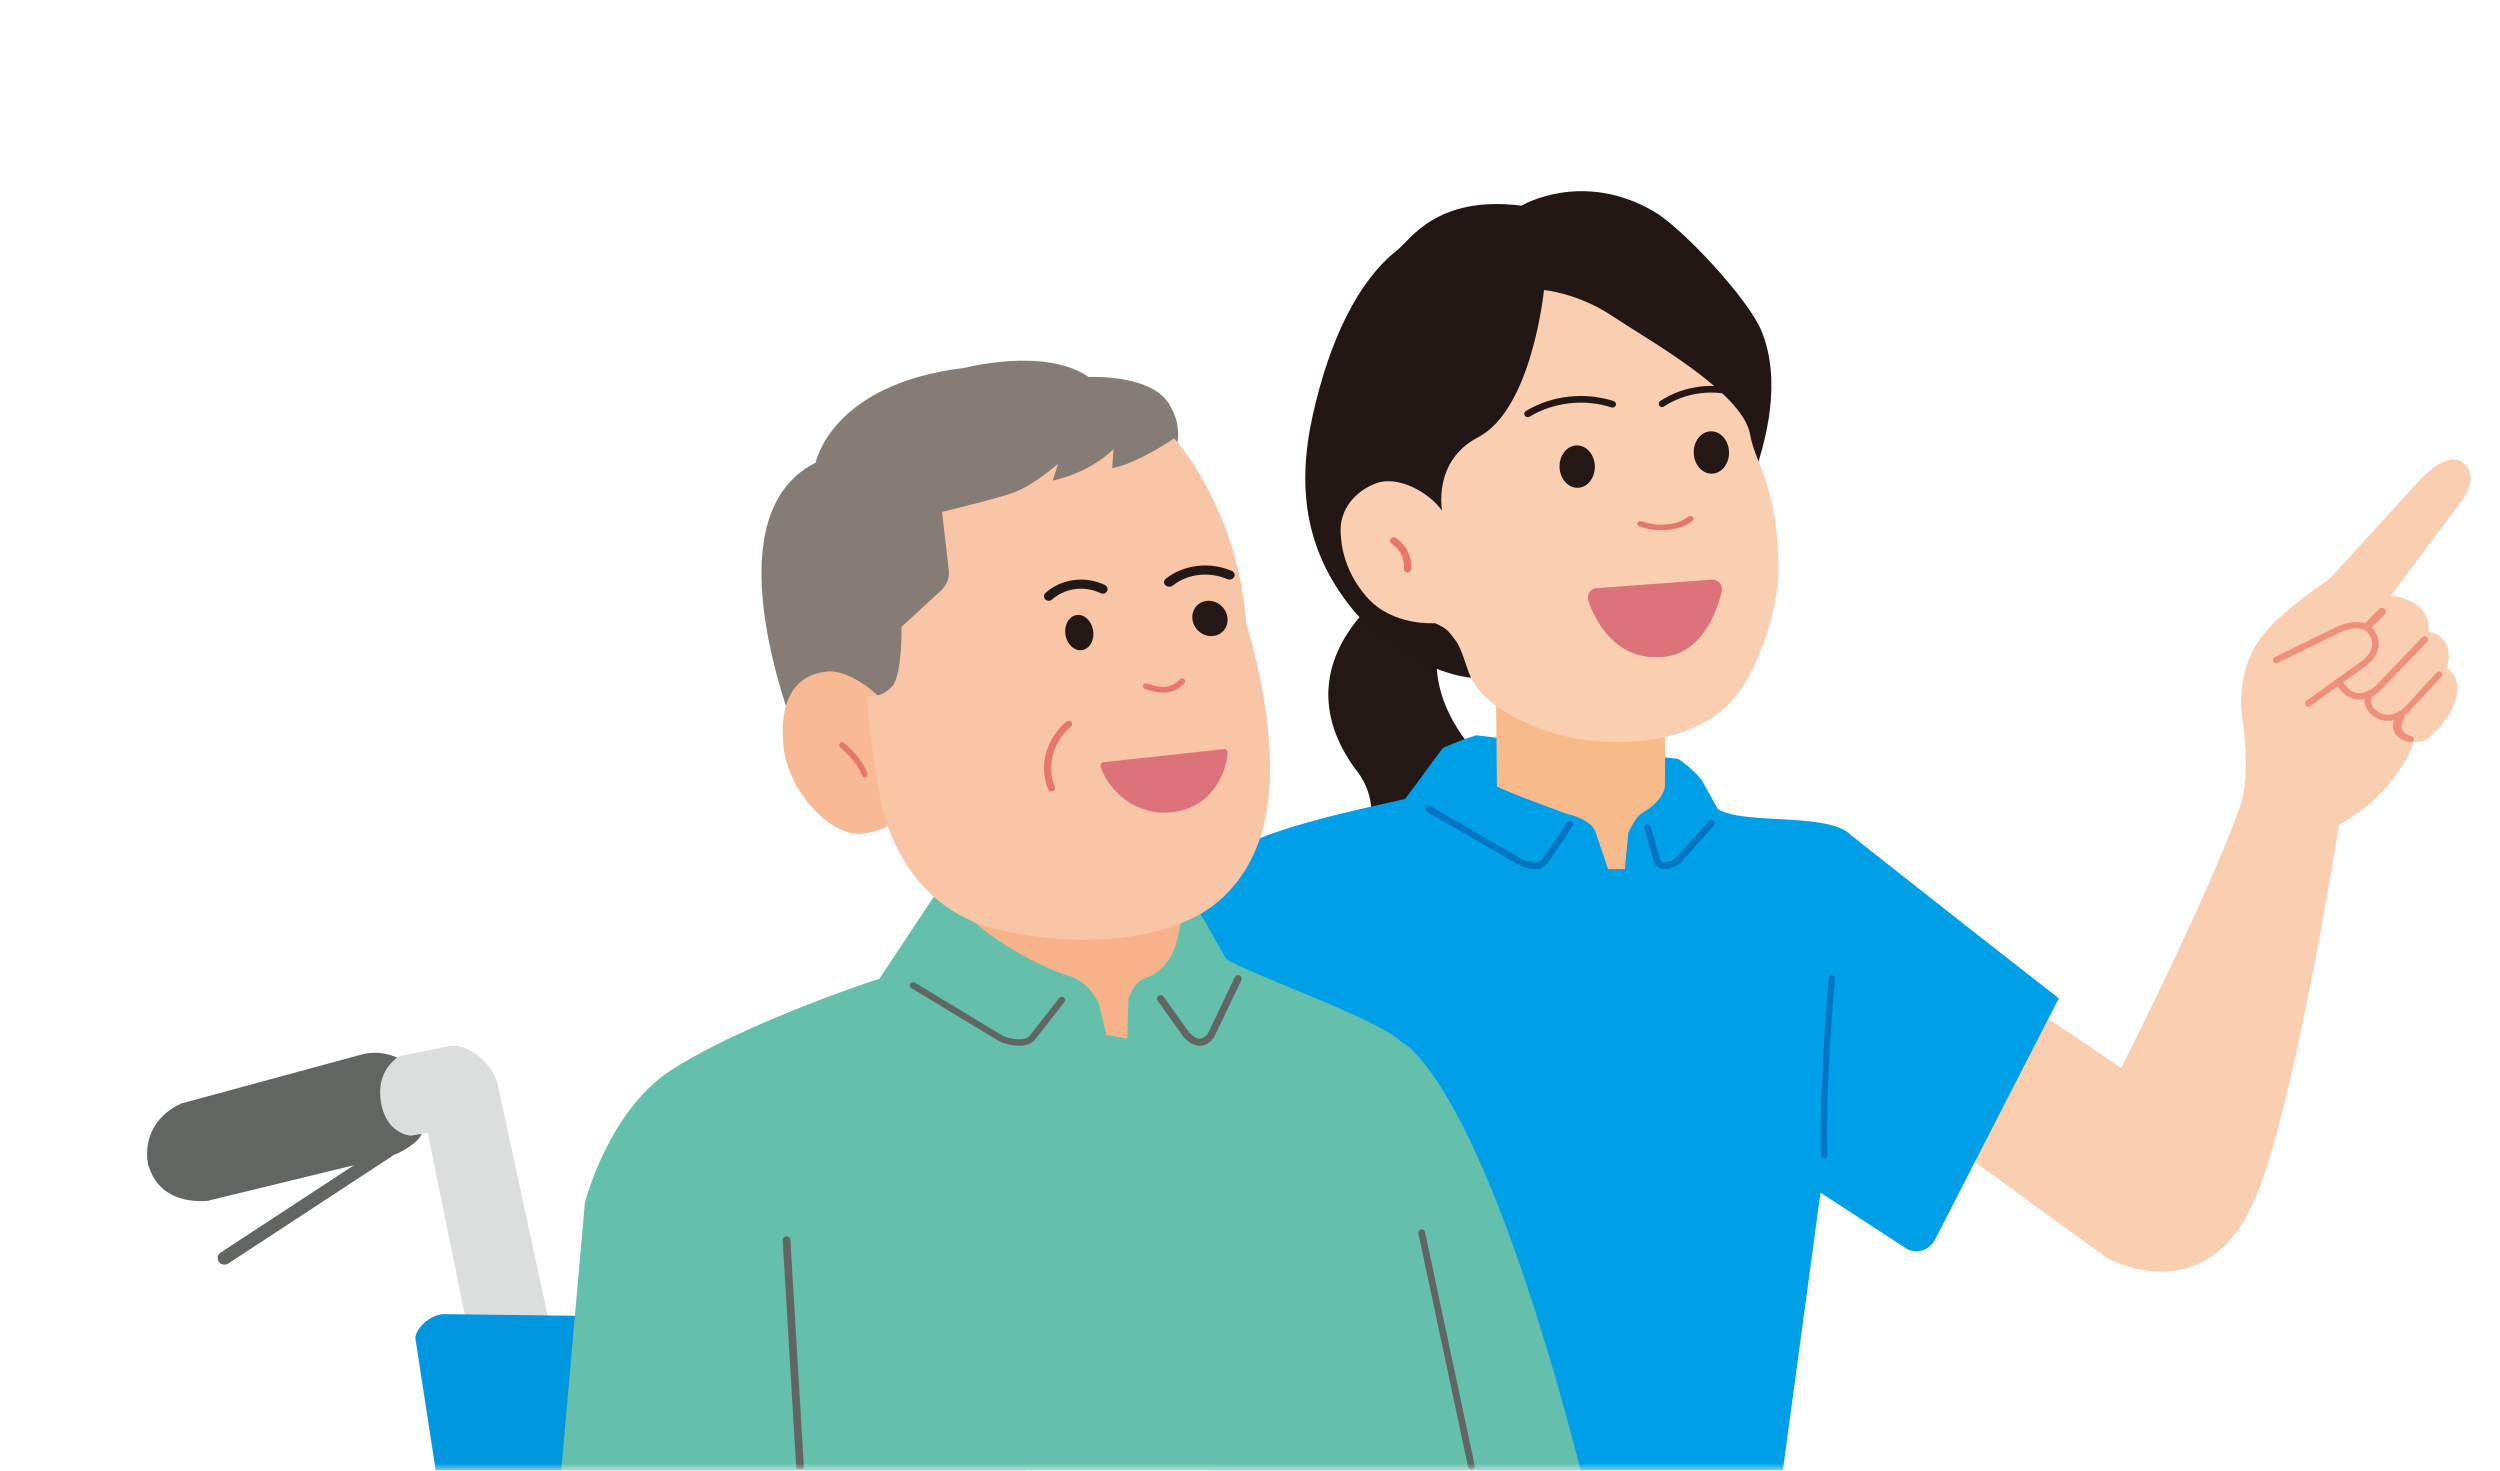 <svg width="170" height="100" viewBox="0 0 170 100" fill="none" xmlns="http://www.w3.org/2000/svg">
<mask id="mask0_293_19706" style="mask-type:alpha" maskUnits="userSpaceOnUse" x="0" y="0" width="170" height="100">
<rect width="170" height="100" transform="matrix(-1 0 0 1 170 0)" fill="#D9D9D9"/>
</mask>
<g mask="url(#mask0_293_19706)">
<path d="M159.051 56.099C159.051 56.099 155.753 77.009 153.034 82.162C153.034 82.162 150.342 88.937 143.218 85.509L131.501 76.981L136.172 67.177L144.246 72.623C144.246 72.623 150.319 60.606 152.347 54.769C153.087 52.643 152.479 48.844 152.479 48.844C152.479 48.844 151.845 45.41 154.142 42.867C155.726 41.113 158.417 39.359 158.417 39.359L164.711 32.465C164.711 32.465 166.65 30.392 167.693 31.66C168.557 32.711 167.323 34.139 167.323 34.139L162.573 40.516C162.573 40.516 163.879 40.608 164.632 41.392C165.352 42.143 165.12 42.946 165.12 42.946C165.12 42.946 166.051 43.056 166.387 43.902C166.704 44.7 166.334 45.443 166.334 45.443C166.334 45.443 167.344 45.857 167.047 47.355C166.77 48.75 165.384 49.959 165.384 49.959C164.87 50.596 164.157 50.437 164.157 50.437C164.157 50.437 163.089 53.865 159.051 56.097V56.099Z" fill="#FACFB1"/>
<path d="M100.65 51.519C105.596 56.827 91.895 61.985 91.895 61.985L92.583 59.881C90.823 61.184 88.76 61.229 88.76 61.229C96.204 56.635 92.157 52.291 92.157 52.291C87.089 45.293 94.142 40.374 94.142 40.374L98.579 41.641C98.579 41.641 95.561 46.058 100.651 51.52L100.65 51.519Z" fill="#231815"/>
<path d="M123.796 81.099L129.565 84.861C130.267 85.32 131.188 85.059 131.582 84.289L140 67.884C133.742 63.024 125.88 56.799 125.88 56.799C124.325 55.193 118.568 56.136 116.815 55.008L115.722 53.052C115.053 52.194 114.112 51.606 114.112 51.606L100.391 50C99.35 50.295 98.11 50.866 98.11 50.866L95.555 54.324C91.865 55.176 85.86 56.343 82.64 58.501C78.362 61.365 77.816 69.101 77.816 69.101L73.034 91.606C72.846 92.495 73.456 93.35 74.312 93.395L77.909 93.589C77.909 93.589 80.983 97.747 84.32 102.997L120.828 103L123.793 81.099H123.796Z" fill="#00A0E9"/>
<path d="M97.267 54.812C97.158 54.749 97.018 54.785 96.954 54.893C96.89 55.001 96.927 55.139 97.036 55.202L103.264 58.805C103.267 58.807 103.271 58.809 103.275 58.811C103.603 58.976 103.983 59.1 104.339 59.103C104.7 59.107 105.06 58.983 105.279 58.632L106.969 56.136C107.039 56.032 107.011 55.892 106.906 55.822C106.801 55.753 106.659 55.781 106.589 55.885L104.897 58.383L104.892 58.391C104.78 58.572 104.597 58.654 104.343 58.651C104.084 58.649 103.778 58.556 103.489 58.411L97.267 54.812Z" fill="#0075C2"/>
<path d="M116.543 55.807C116.453 55.717 116.31 55.721 116.224 55.816L113.941 58.342C113.776 58.479 113.522 58.598 113.294 58.623C113.179 58.636 113.087 58.623 113.021 58.593C112.962 58.566 112.916 58.522 112.885 58.446L112.253 56.221C112.217 56.095 112.092 56.024 111.972 56.061C111.853 56.099 111.785 56.231 111.82 56.357L112.456 58.596C112.458 58.604 112.46 58.611 112.463 58.618C112.54 58.818 112.675 58.953 112.841 59.029C113 59.102 113.176 59.114 113.341 59.096C113.666 59.06 114.008 58.898 114.236 58.704C114.243 58.697 114.25 58.69 114.257 58.683L116.551 56.143C116.637 56.048 116.633 55.898 116.543 55.807Z" fill="#0075C2"/>
<path d="M111.746 55.233C113.168 54.394 113.215 53.48 113.215 53.48L113.251 46.68L101.725 46.617L101.791 53.48C101.791 53.48 102.391 53.829 106.489 55.323C106.489 55.323 108.289 55.675 108.529 56.675L109.349 59.103L110.49 59.093L110.724 56.662C110.724 56.662 111.139 55.59 111.745 55.233H111.746Z" fill="#F7BA8B"/>
<path d="M112.48 14.387C114.418 15.523 118.887 20.33 119.777 22.495C121.132 25.791 120.246 29.808 118.973 33.128C114.837 43.987 102.013 46.025 102.013 46.025C97.204 46.96 92.22 41.727 92.22 41.727C88.859 37.785 88.121 33.415 89.257 28.281C90.394 23.146 92.347 19.096 95.008 17.016C95.906 16.313 97.667 13.268 103.459 13.983C103.459 13.983 107.593 11.523 112.479 14.387H112.48Z" fill="#221714"/>
<path d="M92.922 40.578C91.732 39.191 91.196 37.667 91.162 36.093C91.131 34.651 92.112 33.418 93.57 32.864C95.027 32.309 97.157 33.449 98.063 34.73C98.063 34.73 97.404 31.349 100.515 29.732C104.188 27.823 104.991 19.724 104.991 19.724C104.991 19.724 107.301 19.929 109.606 21.472C112.051 23.109 118.507 26.661 119.009 29.554C119.366 31.606 120.95 33.138 120.936 38.837C120.931 41.306 119.645 45.264 118.143 47.211C115.144 51.101 109.037 50.578 107.083 50.205C105.111 49.827 101.165 48.475 100.032 46.097C99.691 45.382 99.44 44.153 98.96 43.525C98.504 42.927 98.392 42.722 97.571 42.375C97.571 42.375 94.663 42.602 92.925 40.577L92.922 40.578Z" fill="#FACFB1"/>
<path d="M109.73 27.275C107.769 26.634 105.512 26.889 103.758 27.95C103.647 28.017 103.614 28.157 103.685 28.263C103.755 28.368 103.902 28.399 104.013 28.332C105.645 27.345 107.752 27.107 109.576 27.703C109.7 27.743 109.835 27.681 109.878 27.562C109.92 27.444 109.854 27.316 109.73 27.275Z" fill="#231815"/>
<path d="M118.41 26.591C116.6 25.95 114.516 26.206 112.897 27.267C112.795 27.334 112.765 27.474 112.83 27.579C112.895 27.684 113.031 27.716 113.133 27.649C114.639 26.661 116.584 26.423 118.268 27.019C118.382 27.06 118.507 26.997 118.547 26.879C118.586 26.761 118.525 26.632 118.41 26.591Z" fill="#231815"/>
<path d="M106.05 31.77C106.076 32.565 106.635 33.192 107.297 33.169C107.959 33.147 108.476 32.483 108.449 31.688C108.423 30.893 107.864 30.267 107.202 30.289C106.54 30.311 106.023 30.975 106.05 31.77Z" fill="#231815"/>
<path d="M115.174 30.81C115.2 31.605 115.759 32.231 116.421 32.209C117.083 32.187 117.6 31.523 117.573 30.728C117.547 29.933 116.988 29.306 116.326 29.329C115.664 29.351 115.147 30.015 115.174 30.81Z" fill="#231815"/>
<path d="M115.1 35.142C115.006 35.072 114.858 35.075 114.768 35.149C114.417 35.443 113.892 35.616 113.318 35.665C112.744 35.714 112.146 35.637 111.669 35.451C111.552 35.406 111.412 35.444 111.355 35.537C111.298 35.629 111.346 35.741 111.462 35.786C112.026 36.005 112.715 36.091 113.368 36.035C114.02 35.98 114.661 35.78 115.108 35.406C115.198 35.331 115.194 35.213 115.1 35.142Z" fill="#E77869"/>
<path d="M113 44.681C115.703 44.482 116.725 41.685 117.076 40.226C117.18 39.794 116.841 39.383 116.408 39.415L108.552 39.994C108.132 40.024 107.866 40.456 108.009 40.863C108.495 42.252 109.845 44.914 112.999 44.681H113Z" fill="#DC737A"/>
<path d="M10.244 79.662C10.961 81.419 12.75 81.772 14.122 81.655L26.395 78.668C27.147 78.492 28.867 77.522 28.721 76.777L27.918 72.84C27.762 72.042 26.17 71.346 24.715 71.672L12.331 75.036C10.9 75.68 9.706 77.087 10.064 79.194L10.243 79.662H10.244Z" fill="#626663"/>
<path d="M26.73 78.032C26.588 77.826 26.302 77.77 26.091 77.909L15.005 85.173C14.794 85.311 14.738 85.591 14.879 85.797C15.021 86.004 15.307 86.059 15.518 85.921L26.604 78.656C26.815 78.518 26.871 78.238 26.73 78.032Z" fill="#626663"/>
<path d="M25.863 74.612C26.102 77.143 27.93 77.224 27.93 77.224L29.09 77.041L33.352 98.003L38.813 96.721L33.891 73.959C33.691 72.515 31.885 70.847 30.495 71.144L27.135 71.836C27.135 71.836 25.679 72.648 25.863 74.611V74.612Z" fill="#DCDDDD"/>
<path d="M69.712 100.405L70.03 89.867L30.133 89.359C29.107 89.448 28.149 90.49 28.257 91.086L29.693 100.405H69.712Z" fill="#0097E0"/>
<path d="M94.908 36.574C94.796 36.498 94.642 36.527 94.565 36.638C94.488 36.75 94.517 36.902 94.63 36.978C95.127 37.314 95.332 37.736 95.415 38.072C95.457 38.242 95.468 38.392 95.469 38.497C95.469 38.55 95.467 38.591 95.465 38.618C95.464 38.631 95.463 38.641 95.462 38.647C95.462 38.65 95.462 38.652 95.462 38.653C95.461 38.653 95.461 38.653 95.461 38.653C95.461 38.653 95.462 38.653 95.462 38.653V38.652H95.462C95.441 38.786 95.534 38.91 95.669 38.93C95.804 38.95 95.929 38.858 95.95 38.725L95.706 38.688C95.95 38.725 95.95 38.725 95.95 38.725V38.724C95.95 38.724 95.95 38.724 95.95 38.724C95.95 38.723 95.95 38.723 95.95 38.722C95.95 38.721 95.951 38.719 95.951 38.718C95.951 38.714 95.952 38.709 95.953 38.704C95.954 38.692 95.956 38.676 95.957 38.657C95.96 38.617 95.963 38.562 95.963 38.494C95.962 38.358 95.948 38.17 95.895 37.956C95.788 37.525 95.524 36.99 94.908 36.574Z" fill="#E77869"/>
<path d="M124.588 66.308C124.472 66.296 124.369 66.388 124.357 66.514L124.567 66.537C124.37 66.515 124.358 66.514 124.357 66.514L124.357 66.514C124.357 66.514 124.357 66.515 124.357 66.515C124.357 66.516 124.357 66.517 124.356 66.519C124.356 66.522 124.356 66.528 124.355 66.535C124.354 66.549 124.352 66.569 124.349 66.597C124.345 66.651 124.337 66.731 124.329 66.835C124.311 67.042 124.285 67.343 124.255 67.719C124.195 68.472 124.116 69.526 124.042 70.731C123.895 73.138 123.765 76.154 123.84 78.572C123.844 78.698 123.941 78.798 124.058 78.793C124.174 78.789 124.266 78.683 124.262 78.556C124.188 76.163 124.316 73.165 124.464 70.761C124.538 69.56 124.616 68.51 124.676 67.759C124.706 67.384 124.731 67.084 124.749 66.877C124.758 66.774 124.765 66.695 124.77 66.641C124.772 66.614 124.774 66.594 124.775 66.58C124.776 66.573 124.777 66.568 124.777 66.564C124.777 66.563 124.777 66.561 124.777 66.561C124.777 66.56 124.777 66.56 124.777 66.56V66.559C124.789 66.433 124.704 66.321 124.588 66.308Z" fill="#0075C2"/>
<path d="M108 101.998C100.761 73.002 95.29 70.849 95.29 70.849C93.731 69.288 85.142 66.314 83.382 65.218L81.934 62.65C81.21 61.324 79.923 60.827 79.923 60.827L66.487 60C64.475 60 63.429 61.078 63.429 61.078L59.808 66.546C54.818 68.204 48.878 70.664 45.646 72.761C41.355 75.544 39.771 81.792 39.771 81.792L38 101.841L108 102V101.998Z" fill="#64C0AB"/>
<path d="M62.215 66.821C62.108 66.757 61.968 66.788 61.901 66.891C61.834 66.994 61.867 67.129 61.973 67.194L67.944 70.805C67.949 70.808 67.955 70.811 67.961 70.814C68.302 70.982 68.791 71.1 69.242 71.109C69.469 71.114 69.698 71.091 69.899 71.025C70.097 70.96 70.283 70.848 70.401 70.667L72.385 68.139C72.461 68.042 72.442 67.904 72.341 67.831C72.241 67.757 72.098 67.776 72.022 67.873L70.033 70.409L70.02 70.427C69.973 70.501 69.889 70.564 69.753 70.608C69.617 70.653 69.444 70.674 69.251 70.67C68.867 70.662 68.451 70.56 68.176 70.426L62.215 66.821Z" fill="#626663"/>
<path d="M77.853 66.526C79.673 65.908 80.04 63.937 80.04 63.937L81.556 57.127L68.39 54.301L66.188 62.659C66.188 62.659 68.864 65.054 72.563 66.331C72.563 66.331 73.822 66.49 74.688 68.167L75.239 70.368L76.655 70.629L76.734 67.928C76.734 67.928 77.077 66.788 77.853 66.526Z" fill="#F6B288"/>
<path d="M80.071 30.079C80.071 30.079 80.329 28.881 79.598 27.654C78.476 25.396 74.028 25.638 74.028 25.638C71.059 23.573 65.583 25.016 65.583 25.016C56.508 26.103 55.465 31.46 55.465 31.46C47.765 35.312 54.524 50.939 54.524 50.939L63.806 49.215L66.577 38.208L80.073 30.079H80.071Z" fill="#867C76"/>
<path d="M53.268 50.689C53.561 53.76 56.449 56.911 58.618 56.691C60.785 56.471 62.608 55.009 62.316 51.938C62.023 48.867 58.387 45.444 56.22 45.666C54.053 45.887 52.976 47.618 53.27 50.689H53.268Z" fill="#F7BA95"/>
<path d="M80.874 62.522C80.874 62.522 85.344 60.961 86.194 54.768C86.97 49.114 84.75 42.447 84.75 42.447C84.207 34.594 79.842 29.809 79.842 29.809C79.842 29.809 77.38 31.512 75.626 31.834L75.725 30.522C75.725 30.522 74.309 32.074 71.582 32.681L71.957 31.535C71.957 31.535 70.299 32.982 68.954 33.484C67.826 33.906 64.061 34.81 64.061 34.81L64.519 38.799C64.576 39.298 64.379 39.797 63.983 40.161L61.304 42.624C61.304 42.624 61.369 45.842 60.675 46.655C59.894 47.569 58.984 47.289 58.984 47.289C58.984 47.289 59.005 49.59 59.843 54.208C59.855 54.262 60.909 61.75 68.109 63.269C68.109 63.269 75.265 65.115 80.875 62.522H80.874Z" fill="#F8C5A6"/>
<path d="M72.849 49.09C72.759 49.001 72.606 48.994 72.506 49.072L72.618 49.183C72.506 49.072 72.506 49.072 72.506 49.072L72.505 49.073C72.505 49.073 72.505 49.073 72.505 49.073C72.504 49.074 72.504 49.074 72.503 49.075C72.502 49.076 72.499 49.078 72.497 49.08C72.492 49.084 72.485 49.09 72.476 49.097C72.458 49.112 72.433 49.133 72.402 49.161C72.341 49.217 72.255 49.299 72.156 49.405C71.958 49.618 71.706 49.929 71.487 50.328C71.047 51.128 70.74 52.28 71.268 53.674C71.311 53.786 71.448 53.847 71.575 53.809C71.702 53.772 71.771 53.651 71.728 53.539C71.248 52.272 71.527 51.236 71.923 50.514C72.122 50.152 72.352 49.869 72.531 49.677C72.62 49.581 72.696 49.508 72.75 49.46C72.776 49.436 72.797 49.418 72.811 49.407C72.818 49.401 72.823 49.397 72.826 49.394C72.827 49.393 72.828 49.392 72.829 49.392C72.829 49.392 72.829 49.392 72.829 49.392H72.829C72.929 49.313 72.938 49.178 72.849 49.09Z" fill="#E77869"/>
<path d="M82.002 40.87C81.355 40.972 80.955 41.586 81.108 42.244C81.259 42.895 81.901 43.343 82.549 43.241C83.195 43.139 83.596 42.524 83.445 41.873C83.292 41.214 82.649 40.767 82.002 40.868V40.87Z" fill="#231815"/>
<path d="M73.172 41.83C72.656 41.932 72.335 42.547 72.457 43.205C72.578 43.856 73.093 44.303 73.611 44.201C74.128 44.099 74.448 43.485 74.327 42.834C74.205 42.174 73.691 41.727 73.172 41.829V41.83Z" fill="#231815"/>
<path d="M57.364 50.496C57.276 50.429 57.157 50.455 57.097 50.555C57.038 50.654 57.061 50.788 57.149 50.855L57.149 50.855L57.151 50.857C57.153 50.858 57.156 50.86 57.159 50.863C57.167 50.869 57.178 50.878 57.193 50.89C57.222 50.913 57.265 50.949 57.318 50.995C57.424 51.088 57.571 51.224 57.73 51.393C58.052 51.735 58.415 52.203 58.617 52.73C58.659 52.839 58.772 52.89 58.869 52.842C58.967 52.795 59.012 52.667 58.969 52.557C58.737 51.953 58.332 51.437 57.994 51.078C57.824 50.897 57.667 50.752 57.553 50.653C57.496 50.603 57.45 50.564 57.417 50.538C57.401 50.525 57.388 50.514 57.379 50.508C57.374 50.504 57.371 50.501 57.368 50.499C57.367 50.498 57.366 50.498 57.365 50.497C57.365 50.497 57.365 50.496 57.364 50.496L57.364 50.496L57.364 50.496Z" fill="#E77869"/>
<path d="M83.758 38.822C82.267 38.179 80.489 38.389 79.27 39.356C79.125 39.472 79.115 39.668 79.249 39.794C79.383 39.92 79.61 39.928 79.756 39.812C80.752 39.021 82.209 38.847 83.438 39.376C83.616 39.453 83.831 39.391 83.919 39.237C84.008 39.084 83.936 38.898 83.758 38.822Z" fill="#231815"/>
<path d="M75.134 39.782C73.792 39.139 72.191 39.349 71.095 40.316C70.963 40.432 70.955 40.628 71.075 40.754C71.196 40.88 71.4 40.888 71.531 40.772C72.428 39.981 73.74 39.807 74.846 40.336C75.005 40.413 75.199 40.35 75.278 40.197C75.358 40.044 75.293 39.858 75.134 39.782Z" fill="#231815"/>
<path d="M80.516 46.181C80.424 46.113 80.287 46.125 80.212 46.208C79.916 46.531 79.596 46.672 79.247 46.702C78.888 46.733 78.479 46.649 78.012 46.479C77.901 46.439 77.775 46.487 77.73 46.587C77.685 46.686 77.739 46.799 77.85 46.839C78.343 47.018 78.829 47.129 79.289 47.089C79.76 47.048 80.184 46.851 80.546 46.454C80.622 46.371 80.609 46.249 80.516 46.181Z" fill="#E77869"/>
<path d="M79.828 55.216C82.242 54.891 83.327 52.829 83.475 51.257C83.492 51.079 83.397 50.922 83.221 50.941L75.039 51.829C74.867 51.848 74.793 52.02 74.853 52.184C75.46 53.855 77.304 55.557 79.827 55.217L79.828 55.216Z" fill="#DC737A"/>
<path d="M84.299 66.331C84.178 66.273 84.032 66.324 83.974 66.445L82.117 70.32C81.94 70.524 81.783 70.598 81.659 70.618C81.527 70.639 81.395 70.606 81.266 70.537C81.137 70.468 81.024 70.37 80.941 70.285C80.9 70.243 80.868 70.206 80.847 70.18C80.836 70.167 80.829 70.157 80.824 70.151C80.821 70.147 80.82 70.145 80.819 70.144C80.818 70.143 80.818 70.143 80.818 70.143L79.116 67.767C79.038 67.658 78.886 67.633 78.776 67.711C78.667 67.789 78.642 67.94 78.72 68.049L80.422 70.425L80.62 70.284C80.422 70.425 80.422 70.426 80.422 70.426L80.422 70.426C80.422 70.426 80.423 70.426 80.423 70.426C80.423 70.427 80.423 70.427 80.424 70.428C80.424 70.429 80.425 70.43 80.427 70.432C80.429 70.435 80.432 70.439 80.436 70.444C80.444 70.455 80.455 70.469 80.47 70.487C80.498 70.522 80.54 70.57 80.592 70.624C80.695 70.729 80.848 70.865 81.038 70.966C81.228 71.067 81.469 71.14 81.736 71.097C82.006 71.054 82.268 70.898 82.509 70.609C82.522 70.594 82.533 70.576 82.542 70.558L84.414 66.655C84.472 66.534 84.42 66.389 84.299 66.331Z" fill="#626663"/>
<path d="M53.469 84.076C53.325 84.083 53.213 84.187 53.221 84.31L54.137 99.713C54.145 99.836 54.268 99.93 54.412 99.924C54.557 99.918 54.668 99.813 54.661 99.69L53.744 84.287C53.737 84.165 53.614 84.07 53.469 84.076Z" fill="#626663"/>
<path d="M96.899 83.776C96.873 83.653 96.751 83.575 96.626 83.601C96.502 83.626 96.422 83.747 96.448 83.869L99.829 99.744C99.856 99.866 99.978 99.945 100.102 99.919C100.227 99.893 100.306 99.773 100.28 99.65L96.899 83.776Z" fill="#626663"/>
<path d="M161.498 42.941C161.059 42.259 160.31 42.235 159.75 42.343C159.465 42.399 159.206 42.491 159.021 42.569C158.928 42.607 158.852 42.643 158.798 42.669C158.772 42.682 158.751 42.693 158.736 42.701C158.729 42.705 158.724 42.708 158.72 42.71L154.677 44.687C154.567 44.741 154.522 44.873 154.576 44.982C154.631 45.092 154.764 45.136 154.874 45.082L158.919 43.104C158.922 43.102 158.926 43.101 158.929 43.099L158.929 43.099C158.93 43.098 158.931 43.098 158.932 43.097C158.935 43.096 158.939 43.093 158.945 43.09C158.956 43.084 158.974 43.075 158.997 43.064C159.043 43.041 159.11 43.01 159.194 42.975C159.362 42.904 159.59 42.824 159.836 42.776C160.339 42.679 160.835 42.731 161.123 43.178C161.42 43.64 161.321 44.05 161.137 44.365C161.044 44.526 160.929 44.658 160.836 44.751C160.79 44.797 160.751 44.832 160.723 44.856C160.709 44.867 160.699 44.876 160.692 44.882C160.688 44.884 160.686 44.886 160.684 44.887L160.684 44.888L156.823 47.659C156.724 47.73 156.702 47.868 156.774 47.967C156.846 48.065 156.985 48.087 157.085 48.016L160.948 45.242C160.949 45.242 160.951 45.241 160.952 45.24L160.818 45.064L160.952 45.24L160.953 45.239C160.953 45.239 160.954 45.239 160.954 45.238C160.955 45.237 160.956 45.236 160.958 45.235C160.961 45.233 160.965 45.23 160.97 45.225C160.981 45.217 160.995 45.205 161.013 45.19C161.048 45.16 161.097 45.117 161.153 45.061C161.263 44.95 161.404 44.789 161.523 44.586C161.762 44.175 161.91 43.583 161.498 42.942V42.941Z" fill="#F0907A"/>
<path d="M165.044 43.314C164.949 43.231 164.803 43.237 164.716 43.327L161.533 46.648L161.532 46.648C161.531 46.65 161.527 46.653 161.523 46.657C161.514 46.665 161.5 46.678 161.481 46.694C161.444 46.726 161.388 46.77 161.318 46.819C161.175 46.917 160.981 47.027 160.762 47.087C160.546 47.146 160.311 47.155 160.073 47.064C159.835 46.972 159.567 46.768 159.305 46.355C159.238 46.25 159.095 46.217 158.986 46.281C158.877 46.346 158.842 46.483 158.909 46.588C159.209 47.06 159.547 47.341 159.901 47.477C160.255 47.614 160.598 47.595 160.889 47.516C161.177 47.437 161.42 47.297 161.588 47.181C161.673 47.122 161.741 47.068 161.788 47.028C161.812 47.008 161.83 46.991 161.843 46.979C161.85 46.973 161.855 46.968 161.859 46.965C161.86 46.963 161.862 46.962 161.863 46.961C161.864 46.96 161.864 46.959 161.864 46.959L161.865 46.958L161.7 46.802L161.865 46.958C161.867 46.956 161.869 46.955 161.87 46.953L165.057 43.629C165.144 43.539 165.138 43.398 165.044 43.314Z" fill="#F0907A"/>
<path d="M162.16 41.411C162.057 41.309 161.891 41.309 161.789 41.411L160.872 42.328C160.77 42.43 160.77 42.596 160.872 42.698C160.975 42.801 161.141 42.801 161.243 42.698L162.16 41.782C162.262 41.679 162.262 41.514 162.16 41.411Z" fill="#F0907A"/>
<path d="M166.005 45.708C165.914 45.632 165.776 45.641 165.697 45.727L163.516 48.094C163.515 48.096 163.513 48.097 163.512 48.099C163.505 48.105 163.495 48.114 163.481 48.126C163.454 48.149 163.413 48.183 163.361 48.221C163.255 48.3 163.107 48.396 162.931 48.472C162.58 48.624 162.146 48.689 161.714 48.406C161.301 48.135 161.226 47.84 161.234 47.623C161.238 47.509 161.266 47.408 161.294 47.335C161.308 47.3 161.321 47.272 161.331 47.253C161.336 47.244 161.339 47.238 161.341 47.234C161.342 47.232 161.343 47.231 161.343 47.23C161.404 47.132 161.37 47.005 161.267 46.946C161.164 46.887 161.03 46.919 160.968 47.018L161.155 47.125C160.979 47.024 160.969 47.019 160.968 47.018L160.968 47.019C160.968 47.019 160.967 47.019 160.967 47.019C160.967 47.019 160.967 47.02 160.967 47.02C160.966 47.021 160.965 47.022 160.964 47.024C160.963 47.026 160.961 47.03 160.958 47.034C160.953 47.043 160.947 47.055 160.939 47.07C160.924 47.099 160.904 47.141 160.884 47.192C160.845 47.294 160.803 47.439 160.797 47.609C160.784 47.962 160.926 48.394 161.467 48.748L161.467 48.748C162.07 49.143 162.679 49.038 163.111 48.851C163.327 48.757 163.505 48.642 163.629 48.55C163.691 48.504 163.74 48.464 163.774 48.434C163.791 48.419 163.805 48.407 163.814 48.398C163.819 48.394 163.823 48.391 163.826 48.388C163.827 48.387 163.828 48.386 163.829 48.385C163.829 48.385 163.83 48.384 163.83 48.384C163.83 48.384 163.83 48.384 163.83 48.383L163.831 48.383C163.831 48.383 163.828 48.381 163.675 48.237L163.831 48.383C163.834 48.38 163.836 48.378 163.839 48.375L166.025 46.002C166.104 45.915 166.095 45.784 166.005 45.708Z" fill="#F0907A"/>
<path d="M163.318 48.553C163.166 48.51 162.994 48.562 162.934 48.669C162.557 49.333 162.719 49.789 163.044 50.082C163.199 50.221 163.378 50.311 163.516 50.367C163.586 50.395 163.647 50.415 163.692 50.428C163.715 50.435 163.733 50.44 163.747 50.443C163.754 50.445 163.76 50.447 163.765 50.447C163.767 50.448 163.769 50.449 163.771 50.449C163.772 50.449 163.772 50.449 163.773 50.449C163.773 50.45 163.774 50.45 163.774 50.45L163.774 50.45C163.774 50.45 163.775 50.45 163.862 50.251L163.775 50.45C163.931 50.484 164.096 50.422 164.144 50.312C164.192 50.203 164.105 50.087 163.951 50.052C163.951 50.052 163.95 50.052 163.949 50.052C163.949 50.052 163.949 50.052 163.949 50.052C163.948 50.052 163.947 50.051 163.946 50.051C163.941 50.05 163.931 50.047 163.919 50.044C163.893 50.036 163.855 50.024 163.809 50.005C163.718 49.969 163.604 49.91 163.509 49.825C163.335 49.668 163.171 49.373 163.482 48.824C163.543 48.717 163.469 48.596 163.318 48.553ZM163.951 50.052L163.951 50.052C163.951 50.052 163.95 50.052 163.95 50.052C163.95 50.052 163.95 50.052 163.949 50.052C163.95 50.052 163.95 50.052 163.951 50.052Z" fill="#F0907A"/>
</g>
</svg>
